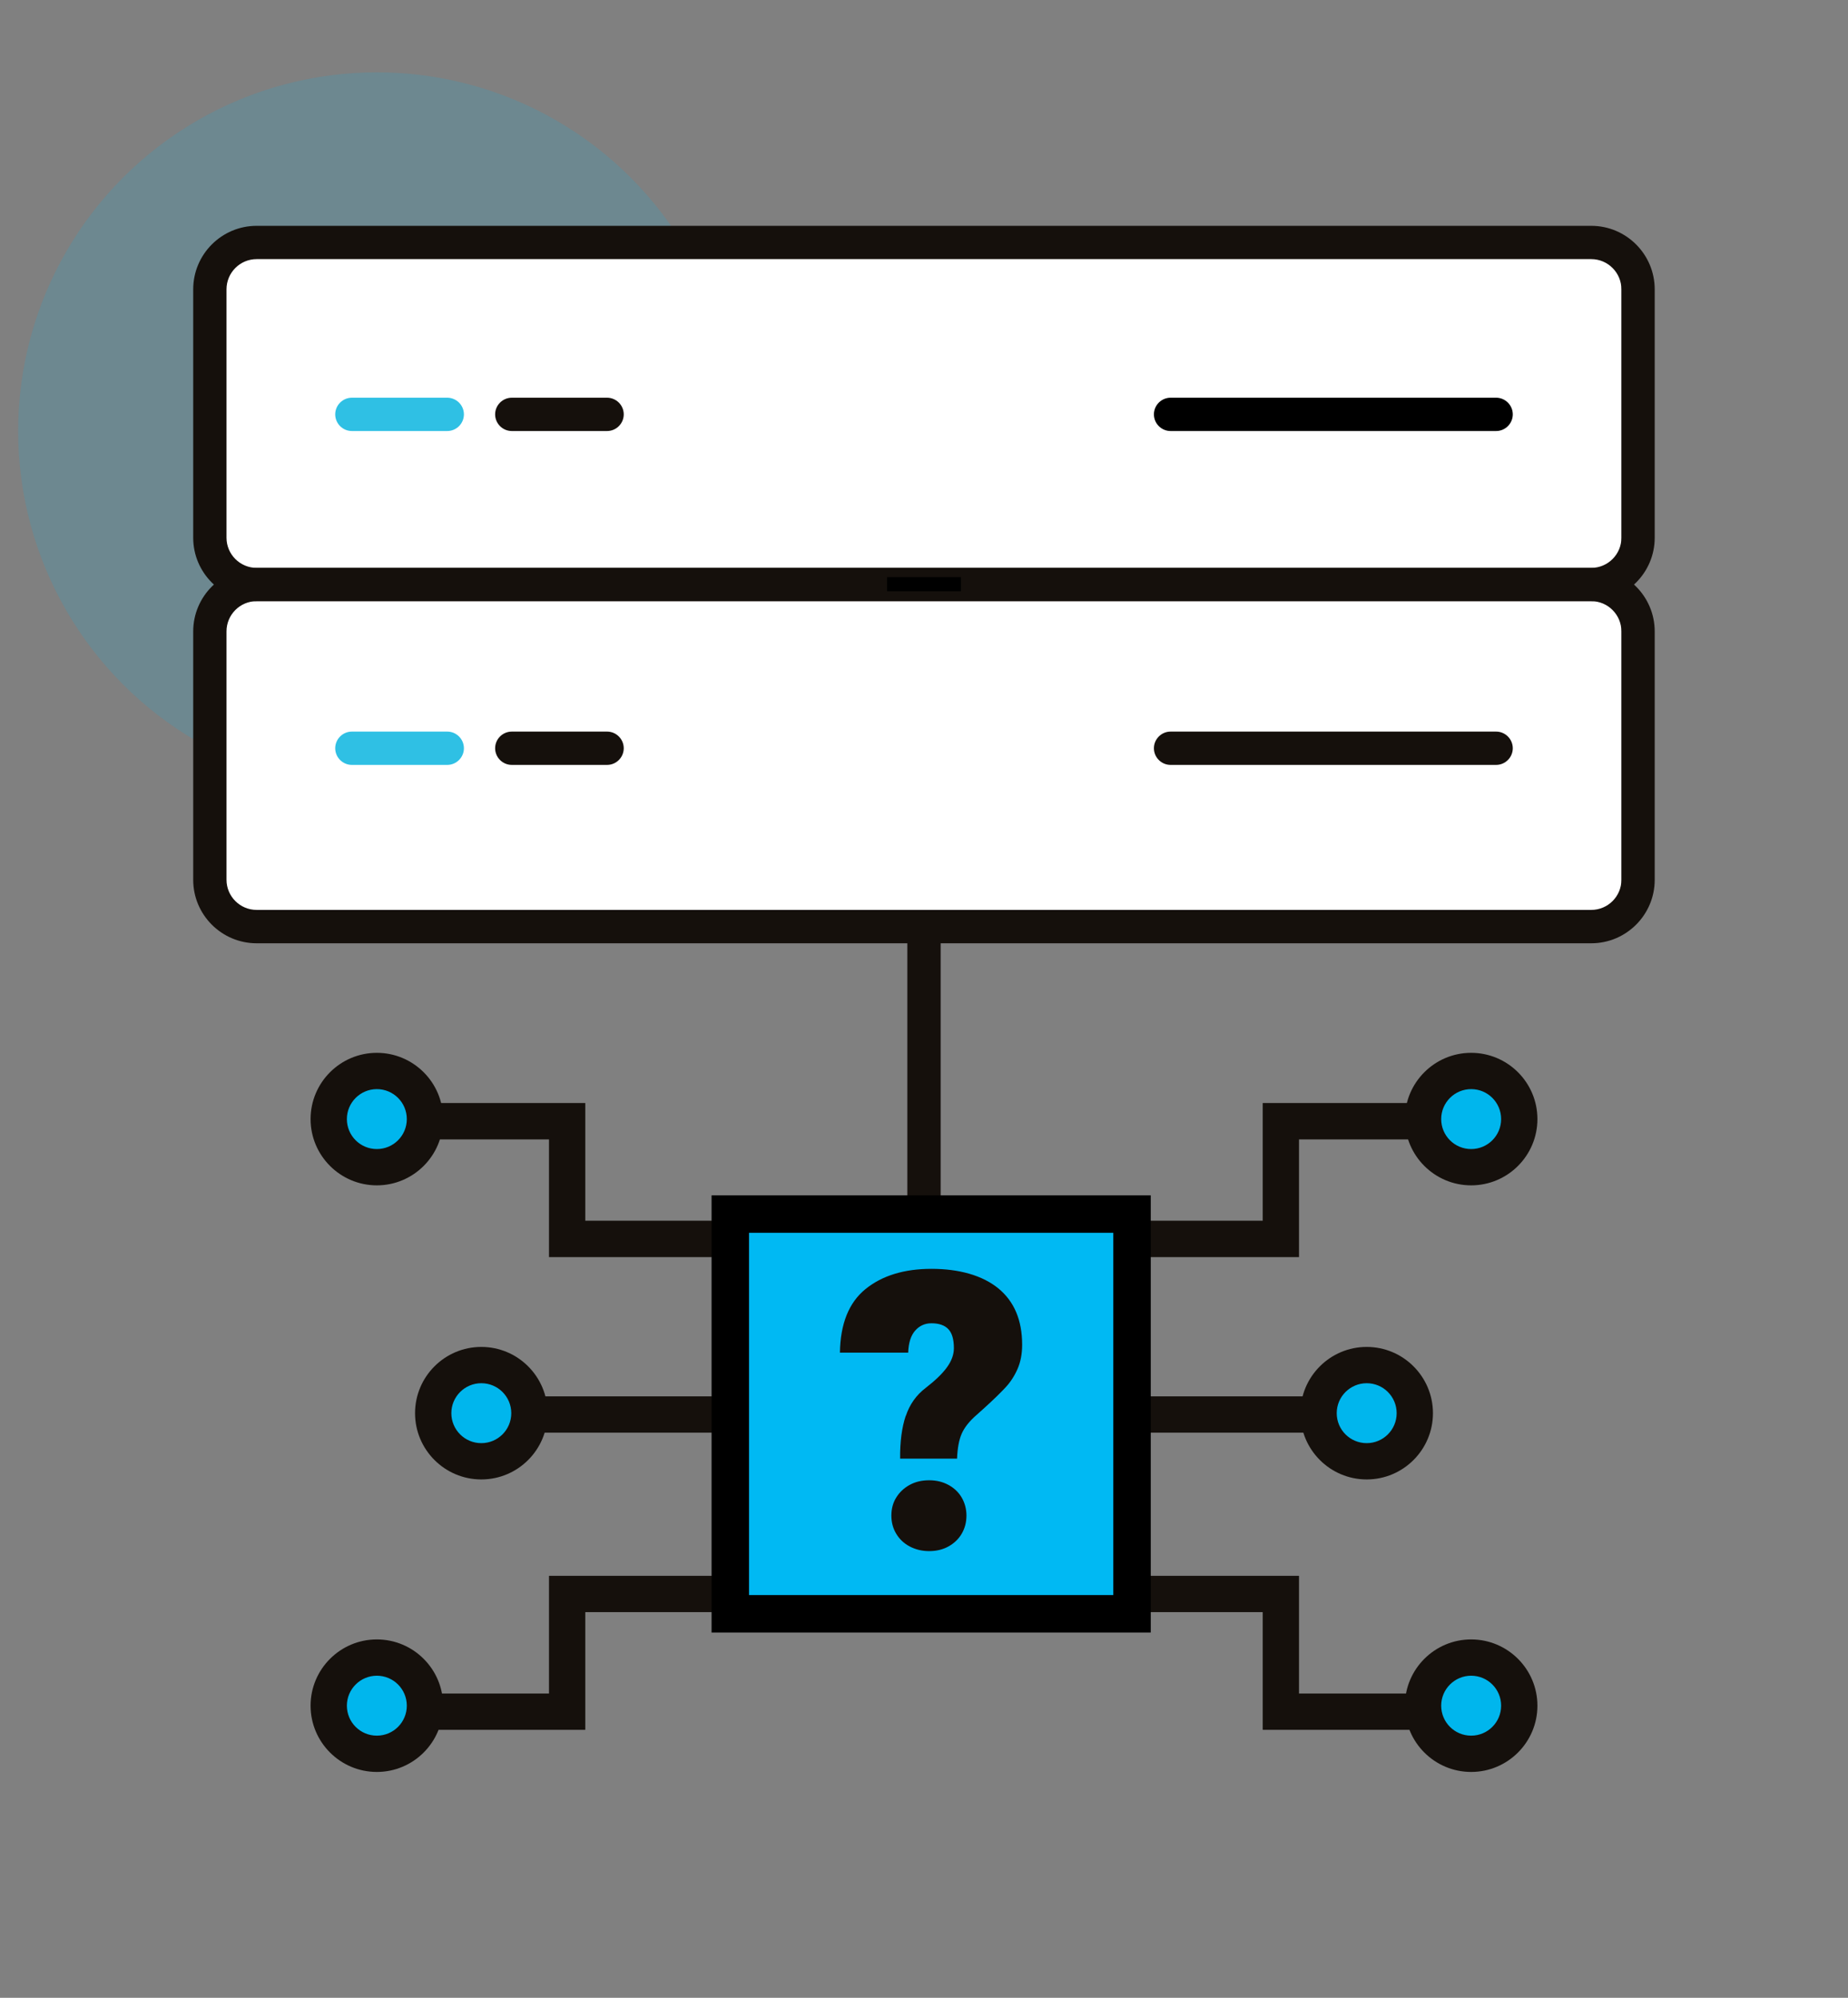 <?xml version="1.0" encoding="UTF-8"?>
<svg xmlns="http://www.w3.org/2000/svg" version="1.1" viewBox="0 0 222 240">
  <rect x="0" y="0" width="222" height="240" fill="#808080" stroke="none"/>
  <defs>
    <style>
      .cls-1 {
        fill: #2fc0e4;
      }

      .cls-2 {
        fill: #fff;
      }

      .cls-3 {
        fill: #15100c;
      }

      .cls-4 {
        fill: #00b9f3;
      }

      .cls-5 {
        opacity: .15;
      }

      .cls-5, .cls-6 {
        fill: #00b6ed;
      }
    </style>
  </defs>
  <!-- Generator: Adobe Illustrator 28.6.0, SVG Export Plug-In . SVG Version: 1.2.0 Build 578)  -->
  <g>
    <g id="Layer_1">
      <circle class="cls-5" cx="45.27" cy="51.78" r="43.09"/>
      <rect class="cls-2" x="25.84" y="30.02" width="168.95" height="80.33" rx="4.33" ry="4.33"/>
      <g>
        <g>
          <path class="cls-3" d="M191.17,113.32H30.83c-4.2,0-7.62-3.42-7.62-7.62v-29.84c0-4.21,3.42-7.63,7.62-7.63h160.33c4.2,0,7.62,3.42,7.62,7.63v29.84c0,4.2-3.42,7.62-7.62,7.62ZM30.83,72.22c-2,0-3.62,1.63-3.62,3.63v29.84c0,2,1.63,3.62,3.62,3.62h160.33c2,0,3.62-1.63,3.62-3.62v-29.84c0-2-1.63-3.63-3.62-3.63H30.83Z"/>
          <path class="cls-3" d="M191.17,72.22H30.83c-4.2,0-7.62-3.42-7.62-7.62v-29.84c0-4.21,3.42-7.63,7.62-7.63h160.33c4.2,0,7.62,3.42,7.62,7.63v29.84c0,4.2-3.42,7.62-7.62,7.62ZM30.83,31.13c-2,0-3.62,1.63-3.62,3.63v29.84c0,2,1.63,3.62,3.62,3.62h160.33c2,0,3.62-1.63,3.62-3.62v-29.84c0-2-1.63-3.63-3.62-3.63H30.83Z"/>
          <rect x="106.57" y="69.33" width="8.86" height="1.7"/>
          <g>
            <path d="M179.73,51.78h-39.11c-1.1,0-2-.9-2-2s.9-2,2-2h39.11c1.1,0,2,.9,2,2s-.9,2-2,2Z"/>
            <path class="cls-1" d="M53.73,51.78h-11.46c-1.1,0-2-.9-2-2s.9-2,2-2h11.46c1.1,0,2,.9,2,2s-.9,2-2,2Z"/>
            <path class="cls-3" d="M72.93,51.78h-11.45c-1.1,0-2-.9-2-2s.9-2,2-2h11.45c1.1,0,2,.9,2,2s-.9,2-2,2Z"/>
          </g>
          <g>
            <path class="cls-3" d="M179.73,91.89h-39.11c-1.1,0-2-.9-2-2s.9-2,2-2h39.11c1.1,0,2,.9,2,2s-.9,2-2,2Z"/>
            <path class="cls-1" d="M53.73,91.89h-11.46c-1.1,0-2-.9-2-2s.9-2,2-2h11.46c1.1,0,2,.9,2,2s-.9,2-2,2Z"/>
            <path class="cls-3" d="M72.93,91.89h-11.45c-1.1,0-2-.9-2-2s.9-2,2-2h11.45c1.1,0,2,.9,2,2s-.9,2-2,2Z"/>
          </g>
          <rect class="cls-3" x="109" y="111.45" width="4" height="34.7"/>
        </g>
        <g>
          <polygon class="cls-3" points="156.05 151.02 136.84 151.02 136.84 146.65 151.69 146.65 151.69 132.51 170.83 132.51 170.83 136.88 156.05 136.88 156.05 151.02"/>
          <polygon class="cls-3" points="170.83 207.81 151.69 207.81 151.69 193.67 135.99 193.67 135.99 189.31 156.05 189.31 156.05 203.45 170.83 203.45 170.83 207.81"/>
          <rect class="cls-3" x="135.86" y="167.75" width="22.7" height="4.36"/>
          <g>
            <circle class="cls-6" cx="176.73" cy="134.44" r="5.78"/>
            <path class="cls-3" d="M176.73,142.4c-4.39,0-7.96-3.57-7.96-7.96s3.57-7.96,7.96-7.96,7.96,3.57,7.96,7.96-3.57,7.96-7.96,7.96ZM176.73,130.84c-1.98,0-3.6,1.61-3.6,3.6s1.61,3.6,3.6,3.6,3.6-1.61,3.6-3.6-1.61-3.6-3.6-3.6Z"/>
          </g>
          <g>
            <circle class="cls-6" cx="176.73" cy="204.91" r="5.78"/>
            <path class="cls-3" d="M176.73,212.87c-4.39,0-7.96-3.57-7.96-7.96s3.57-7.96,7.96-7.96,7.96,3.57,7.96,7.96-3.57,7.96-7.96,7.96ZM176.73,201.31c-1.98,0-3.6,1.61-3.6,3.6s1.61,3.6,3.6,3.6,3.6-1.61,3.6-3.6-1.61-3.6-3.6-3.6Z"/>
          </g>
          <g>
            <circle class="cls-6" cx="164.18" cy="169.77" r="5.78"/>
            <path class="cls-3" d="M164.18,177.73c-4.39,0-7.96-3.57-7.96-7.96s3.57-7.96,7.96-7.96,7.96,3.57,7.96,7.96-3.57,7.96-7.96,7.96ZM164.18,166.17c-1.98,0-3.6,1.61-3.6,3.6s1.61,3.6,3.6,3.6,3.6-1.61,3.6-3.6-1.61-3.6-3.6-3.6Z"/>
          </g>
          <polygon class="cls-3" points="87.5 151.02 65.95 151.02 65.95 136.88 51.17 136.88 51.17 132.51 70.31 132.51 70.31 146.65 87.5 146.65 87.5 151.02"/>
          <polygon class="cls-3" points="70.31 207.81 51.17 207.81 51.17 203.45 65.95 203.45 65.95 189.31 87.87 189.31 87.87 193.67 70.31 193.67 70.31 207.81"/>
          <rect class="cls-3" x="63.43" y="167.75" width="24.54" height="4.36"/>
          <g>
            <circle class="cls-6" cx="45.27" cy="134.44" r="5.78"/>
            <path class="cls-3" d="M45.27,142.4c-4.39,0-7.96-3.57-7.96-7.96s3.57-7.96,7.96-7.96,7.96,3.57,7.96,7.96-3.57,7.96-7.96,7.96ZM45.27,130.84c-1.98,0-3.6,1.61-3.6,3.6s1.61,3.6,3.6,3.6,3.6-1.61,3.6-3.6-1.61-3.6-3.6-3.6Z"/>
          </g>
          <g>
            <circle class="cls-6" cx="45.27" cy="204.91" r="5.78"/>
            <path class="cls-3" d="M45.27,212.87c-4.39,0-7.96-3.57-7.96-7.96s3.57-7.96,7.96-7.96,7.96,3.57,7.96,7.96-3.57,7.96-7.96,7.96ZM45.27,201.31c-1.98,0-3.6,1.61-3.6,3.6s1.61,3.6,3.6,3.6,3.6-1.61,3.6-3.6-1.61-3.6-3.6-3.6Z"/>
          </g>
          <g>
            <circle class="cls-6" cx="57.82" cy="169.77" r="5.78"/>
            <path class="cls-3" d="M57.82,177.73c-4.39,0-7.96-3.57-7.96-7.96s3.57-7.96,7.96-7.96,7.96,3.57,7.96,7.96-3.57,7.96-7.96,7.96ZM57.82,166.17c-1.98,0-3.6,1.61-3.6,3.6s1.61,3.6,3.6,3.6,3.6-1.61,3.6-3.6-1.61-3.6-3.6-3.6Z"/>
          </g>
          <g>
            <rect class="cls-4" x="87.72" y="145.85" width="48.26" height="48.02"/>
            <path d="M138.24,196.12h-52.76v-52.52h52.76v52.52ZM89.98,191.62h43.76v-43.52h-43.76v43.52Z"/>
          </g>
        </g>
      </g>
      <path class="cls-3" d="M108.82,170.09c.46-1.38,1.26-2.51,2.4-3.37,1.12-.87,1.97-1.68,2.53-2.45s.84-1.54.84-2.31c0-1.05-.22-1.81-.66-2.28s-1.12-.71-2.03-.71c-.79,0-1.44.29-1.96.88s-.8,1.47-.84,2.65h-8.2c.05-3.46,1.07-6.01,3.06-7.63s4.64-2.44,7.94-2.44,6.11.78,8.02,2.34,2.87,3.82,2.87,6.78c0,1.11-.19,2.08-.56,2.92s-.85,1.58-1.45,2.22-1.44,1.47-2.55,2.47l-.89.8c-.88.76-1.48,1.52-1.81,2.27s-.51,1.75-.56,3h-6.84c-.02-2.04.21-3.74.67-5.13ZM113.94,178.39c.68.37,1.22.88,1.59,1.52s.57,1.36.57,2.16-.19,1.53-.57,2.18-.91,1.15-1.59,1.53-1.46.56-2.32.56-1.64-.19-2.34-.56-1.23-.88-1.62-1.53-.58-1.37-.58-2.18.19-1.53.58-2.16.92-1.14,1.61-1.52,1.47-.56,2.35-.56,1.64.19,2.32.56Z"/>
    </g>
  </g>
</svg>